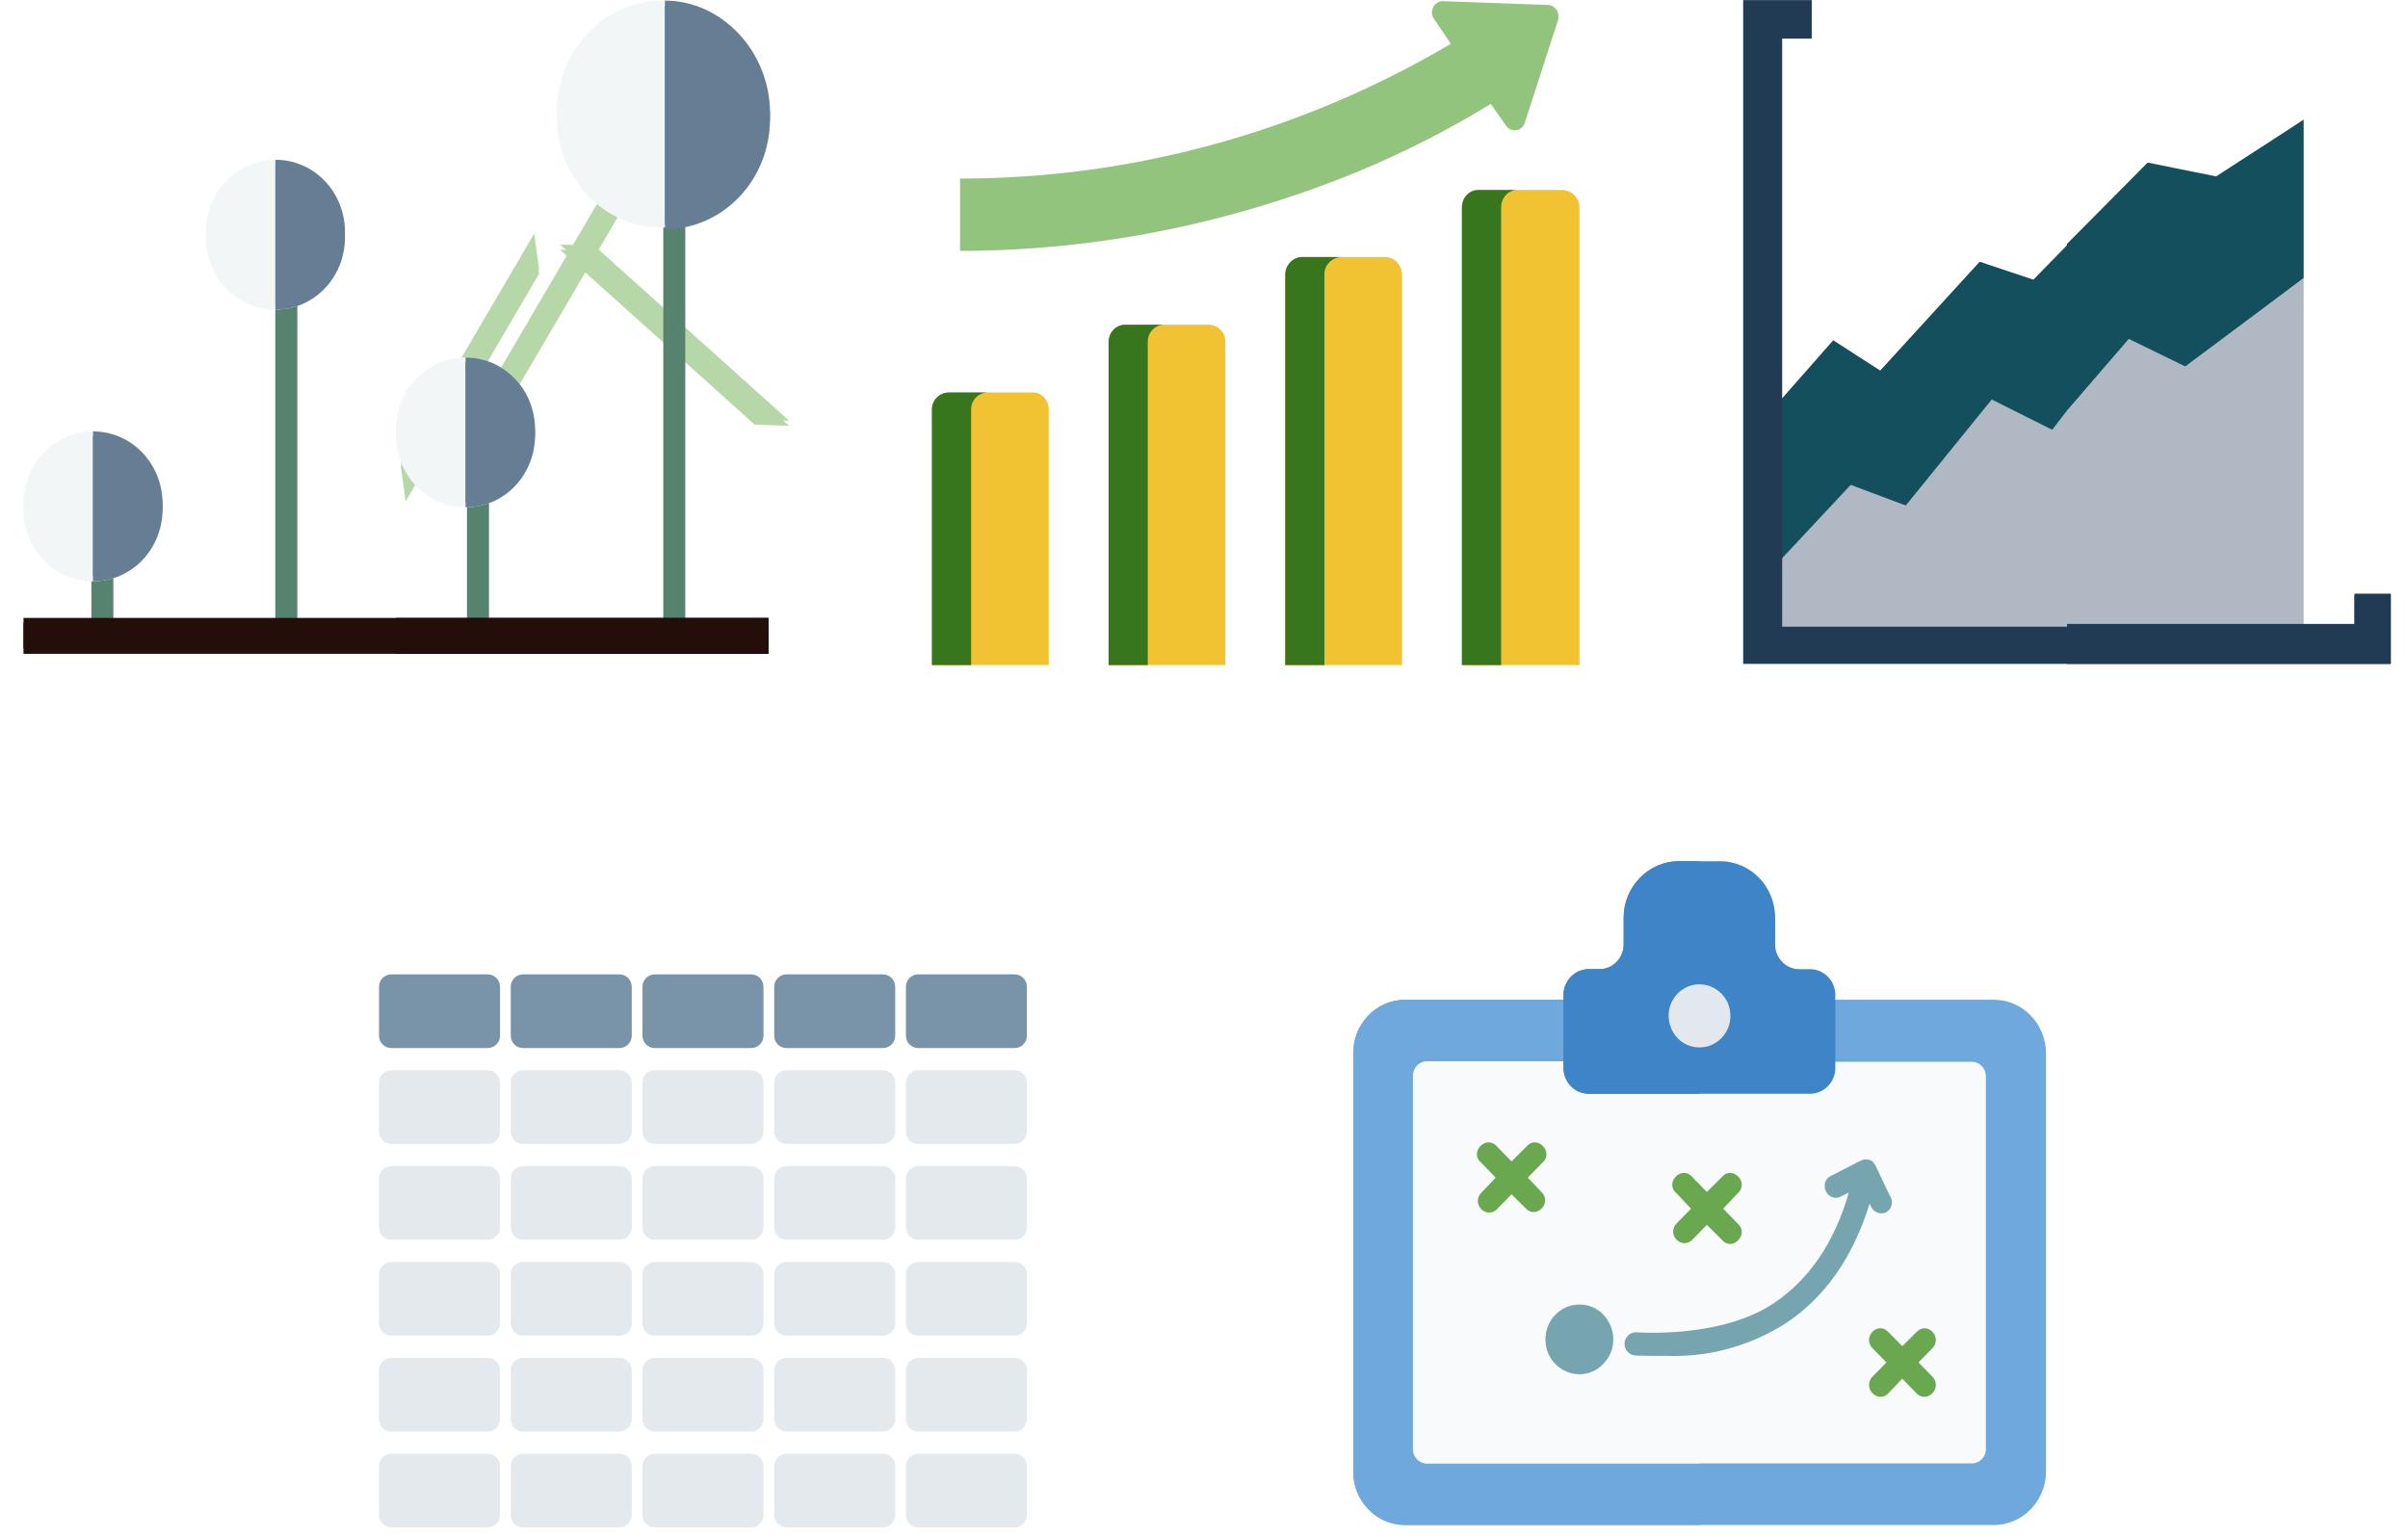 <svg version="1.1" viewBox="0.0 0.0 930.0 594.0" fill="none" stroke="none" stroke-linecap="square" stroke-miterlimit="10" xmlns:xlink="http://www.w3.org/1999/xlink" xmlns="http://www.w3.org/2000/svg"><clipPath id="p.0"><path d="m0 0l930.0 0l0 594.0l-930.0 0l0 -594.0z" clip-rule="nonzero"/></clipPath><g clip-path="url(#p.0)"><path fill="#000000" fill-opacity="0.0" d="m0 0l930.0 0l0 594.0l-930.0 0z" fill-rule="evenodd"/><g filter="url(#shadowFilter-p.1)"><use xlink:href="#p.1" transform="matrix(1.0 0.0 0.0 1.0 0.0 2.0)"/></g><defs><filter id="shadowFilter-p.1" filterUnits="userSpaceOnUse"><feGaussianBlur in="SourceAlpha" stdDeviation="2.0" result="blur"/><feComponentTransfer in="blur" color-interpolation-filters="sRGB"><feFuncR type="linear" slope="0" intercept="0.0"/><feFuncG type="linear" slope="0" intercept="0.0"/><feFuncB type="linear" slope="0" intercept="0.0"/><feFuncA type="linear" slope="0.5" intercept="0"/></feComponentTransfer></filter></defs><g id="p.1"><path fill="#b6d7a8" d="m304.758 162.493l-75.198 -67.558l-13.286 -0.485l75.193 67.567l13.291 0.475z" fill-rule="evenodd"/></g><g filter="url(#shadowFilter-p.2)"><use xlink:href="#p.2" transform="matrix(1.0 0.0 0.0 1.0 0.0 2.0)"/></g><defs><filter id="shadowFilter-p.2" filterUnits="userSpaceOnUse"><feGaussianBlur in="SourceAlpha" stdDeviation="2.0" result="blur"/><feComponentTransfer in="blur" color-interpolation-filters="sRGB"><feFuncR type="linear" slope="0" intercept="0.0"/><feFuncG type="linear" slope="0" intercept="0.0"/><feFuncB type="linear" slope="0" intercept="0.0"/><feFuncA type="linear" slope="0.5" intercept="0"/></feComponentTransfer></filter></defs><g id="p.2"><path fill="#b6d7a8" d="m206.29 90.285l-51.505 87.863l1.893 13.491l51.515 -87.86l-1.903 -13.494z" fill-rule="evenodd"/></g><path fill="#134f5c" d="m889.624 46.304l-33.73 22.874l-26.452 -5.317l-31.137 30.871l-12.986 13.291l-20.743 -6.925l-38.414 42.041l-18.15 -11.705l-28.544 32.435l0 85.131l118.838 -62.257l91.318 -79.256l0 -61.185z" fill-rule="evenodd"/><path fill="#134f5c" d="m889.625 46.304l-33.73 21.824l-26.452 -5.317l-31.137 31.385l0 92.547l91.318 -79.256l0 -61.185z" fill-rule="evenodd"/><path fill="#b0b9c3" d="m889.624 107.491l-45.67 34.044l-21.789 -10.633l-23.859 27.655l-5.709 7.461l-23.358 -11.705l-33.207 40.946l-21.266 -7.975l-35.298 37.774l0 25.533l118.838 0l91.318 1.072l0 -144.171z" fill-rule="evenodd"/><path fill="#b0b9c3" d="m889.625 107.489l-45.67 34.58l-21.789 -10.633l-23.859 28.191l0 90.961l91.318 1.072l0 -144.171z" fill-rule="evenodd"/><path fill="#213b55" d="m673.237 0.041l0 256.399l250.117 0l0 -26.605l-14.01 0l0 12.241l-221.05 0l0 -227.158l11.417 0l0 -14.877z" fill-rule="evenodd"/><path fill="#213b55" d="m909.344 229.323l0 11.683l-111.037 0l0 15.436l125.048 0l0 -27.119z" fill-rule="evenodd"/><g filter="url(#shadowFilter-p.3)"><use xlink:href="#p.3" transform="matrix(1.0 0.0 0.0 1.0 0.0 2.0)"/></g><defs><filter id="shadowFilter-p.3" filterUnits="userSpaceOnUse"><feGaussianBlur in="SourceAlpha" stdDeviation="2.0" result="blur"/><feComponentTransfer in="blur" color-interpolation-filters="sRGB"><feFuncR type="linear" slope="0" intercept="0.0"/><feFuncG type="linear" slope="0" intercept="0.0"/><feFuncB type="linear" slope="0" intercept="0.0"/><feFuncA type="linear" slope="0.5" intercept="0"/></feComponentTransfer></filter></defs><g id="p.3"><path fill="#b6d7a8" d="m244.141 55.635l-51.511 87.865l1.891 13.493l51.521 -87.861l-1.901 -13.496z" fill-rule="evenodd"/></g><g filter="url(#shadowFilter-p.4)"><use xlink:href="#p.4" transform="matrix(1.0 0.0 0.0 1.0 0.0 2.0)"/></g><defs><filter id="shadowFilter-p.4" filterUnits="userSpaceOnUse"><feGaussianBlur in="SourceAlpha" stdDeviation="2.0" result="blur"/><feComponentTransfer in="blur" color-interpolation-filters="sRGB"><feFuncR type="linear" slope="0" intercept="0.0"/><feFuncG type="linear" slope="0" intercept="0.0"/><feFuncB type="linear" slope="0" intercept="0.0"/><feFuncA type="linear" slope="0.5" intercept="0"/></feComponentTransfer></filter></defs><g id="p.4"><path fill="#558370" d="m35.326 213.222l0 31.674l8.364 0l0 -31.674z" fill-rule="evenodd"/></g><g filter="url(#shadowFilter-p.5)"><use xlink:href="#p.5" transform="matrix(1.0 0.0 0.0 1.0 0.0 2.0)"/></g><defs><filter id="shadowFilter-p.5" filterUnits="userSpaceOnUse"><feGaussianBlur in="SourceAlpha" stdDeviation="2.0" result="blur"/><feComponentTransfer in="blur" color-interpolation-filters="sRGB"><feFuncR type="linear" slope="0" intercept="0.0"/><feFuncG type="linear" slope="0" intercept="0.0"/><feFuncB type="linear" slope="0" intercept="0.0"/><feFuncA type="linear" slope="0.5" intercept="0"/></feComponentTransfer></filter></defs><g id="p.5"><path fill="#558370" d="m106.356 108.288l0 135.357l8.377 0l0 -135.357z" fill-rule="evenodd"/></g><g filter="url(#shadowFilter-p.6)"><use xlink:href="#p.6" transform="matrix(1.0 0.0 0.0 1.0 0.0 2.0)"/></g><defs><filter id="shadowFilter-p.6" filterUnits="userSpaceOnUse"><feGaussianBlur in="SourceAlpha" stdDeviation="2.0" result="blur"/><feComponentTransfer in="blur" color-interpolation-filters="sRGB"><feFuncR type="linear" slope="0" intercept="0.0"/><feFuncG type="linear" slope="0" intercept="0.0"/><feFuncB type="linear" slope="0" intercept="0.0"/><feFuncA type="linear" slope="0.5" intercept="0"/></feComponentTransfer></filter></defs><g id="p.6"><path fill="#558370" d="m180.383 184.67l0 58.978l8.377 0l0 -58.978z" fill-rule="evenodd"/></g><g filter="url(#shadowFilter-p.7)"><use xlink:href="#p.7" transform="matrix(1.0 0.0 0.0 1.0 0.0 2.0)"/></g><defs><filter id="shadowFilter-p.7" filterUnits="userSpaceOnUse"><feGaussianBlur in="SourceAlpha" stdDeviation="2.0" result="blur"/><feComponentTransfer in="blur" color-interpolation-filters="sRGB"><feFuncR type="linear" slope="0" intercept="0.0"/><feFuncG type="linear" slope="0" intercept="0.0"/><feFuncB type="linear" slope="0" intercept="0.0"/><feFuncA type="linear" slope="0.5" intercept="0"/></feComponentTransfer></filter></defs><g id="p.7"><path fill="#558370" d="m256.226 77.857l0 166.413l8.364 0l0 -166.413z" fill-rule="evenodd"/></g><g filter="url(#shadowFilter-p.8)"><use xlink:href="#p.8" transform="matrix(1.0 0.0 0.0 1.0 0.0 2.0)"/></g><defs><filter id="shadowFilter-p.8" filterUnits="userSpaceOnUse"><feGaussianBlur in="SourceAlpha" stdDeviation="2.0" result="blur"/><feComponentTransfer in="blur" color-interpolation-filters="sRGB"><feFuncR type="linear" slope="0" intercept="0.0"/><feFuncG type="linear" slope="0" intercept="0.0"/><feFuncB type="linear" slope="0" intercept="0.0"/><feFuncA type="linear" slope="0.5" intercept="0"/></feComponentTransfer></filter></defs><g id="p.8"><path fill="#230e09" d="m9.07 238.684l0 11.873l287.731 0l0 -11.873z" fill-rule="evenodd"/></g><g filter="url(#shadowFilter-p.9)"><use xlink:href="#p.9" transform="matrix(1.0 0.0 0.0 1.0 0.0 2.0)"/></g><defs><filter id="shadowFilter-p.9" filterUnits="userSpaceOnUse"><feGaussianBlur in="SourceAlpha" stdDeviation="2.0" result="blur"/><feComponentTransfer in="blur" color-interpolation-filters="sRGB"><feFuncR type="linear" slope="0" intercept="0.0"/><feFuncG type="linear" slope="0" intercept="0.0"/><feFuncB type="linear" slope="0" intercept="0.0"/><feFuncA type="linear" slope="0.5" intercept="0"/></feComponentTransfer></filter></defs><g id="p.9"><path fill="#230e09" d="m152.938 238.684l0 11.873l143.854 0l0 -11.873z" fill-rule="evenodd"/></g><g filter="url(#shadowFilter-p.10)"><use xlink:href="#p.10" transform="matrix(1.0 0.0 0.0 1.0 0.0 2.0)"/></g><defs><filter id="shadowFilter-p.10" filterUnits="userSpaceOnUse"><feGaussianBlur in="SourceAlpha" stdDeviation="2.0" result="blur"/><feComponentTransfer in="blur" color-interpolation-filters="sRGB"><feFuncR type="linear" slope="0" intercept="0.0"/><feFuncG type="linear" slope="0" intercept="0.0"/><feFuncB type="linear" slope="0" intercept="0.0"/><feFuncA type="linear" slope="0.5" intercept="0"/></feComponentTransfer></filter></defs><g id="p.10"><path fill="#f3f6f7" d="m35.917 166.647c-14.915 0 -26.848 12.438 -26.848 27.953c0 15.515 11.932 27.953 26.848 27.953c14.941 0 26.271 -12.438 26.271 -27.953c0.602 -15.515 -11.331 -27.953 -26.271 -27.953z" fill-rule="evenodd"/></g><g filter="url(#shadowFilter-p.11)"><use xlink:href="#p.11" transform="matrix(1.0 0.0 0.0 1.0 0.0 2.0)"/></g><defs><filter id="shadowFilter-p.11" filterUnits="userSpaceOnUse"><feGaussianBlur in="SourceAlpha" stdDeviation="2.0" result="blur"/><feComponentTransfer in="blur" color-interpolation-filters="sRGB"><feFuncR type="linear" slope="0" intercept="0.0"/><feFuncG type="linear" slope="0" intercept="0.0"/><feFuncB type="linear" slope="0" intercept="0.0"/><feFuncA type="linear" slope="0.5" intercept="0"/></feComponentTransfer></filter></defs><g id="p.11"><path fill="#657e93" d="m35.917 166.647l0 55.906c14.941 0 26.873 -12.438 26.873 -27.953c0 -15.515 -11.932 -27.953 -26.873 -27.953z" fill-rule="evenodd"/></g><g filter="url(#shadowFilter-p.12)"><use xlink:href="#p.12" transform="matrix(1.0 0.0 0.0 1.0 0.0 2.0)"/></g><defs><filter id="shadowFilter-p.12" filterUnits="userSpaceOnUse"><feGaussianBlur in="SourceAlpha" stdDeviation="2.0" result="blur"/><feComponentTransfer in="blur" color-interpolation-filters="sRGB"><feFuncR type="linear" slope="0" intercept="0.0"/><feFuncG type="linear" slope="0" intercept="0.0"/><feFuncB type="linear" slope="0" intercept="0.0"/><feFuncA type="linear" slope="0.5" intercept="0"/></feComponentTransfer></filter></defs><g id="p.12"><path fill="#f3f6f7" d="m106.358 61.719c-14.915 0 -26.848 12.412 -26.848 27.927c0 15.541 11.932 27.953 26.848 27.953c14.941 0 26.873 -12.412 26.873 -27.953c0 -15.515 -11.932 -27.927 -26.873 -27.927z" fill-rule="evenodd"/></g><g filter="url(#shadowFilter-p.13)"><use xlink:href="#p.13" transform="matrix(1.0 0.0 0.0 1.0 0.0 2.0)"/></g><defs><filter id="shadowFilter-p.13" filterUnits="userSpaceOnUse"><feGaussianBlur in="SourceAlpha" stdDeviation="2.0" result="blur"/><feComponentTransfer in="blur" color-interpolation-filters="sRGB"><feFuncR type="linear" slope="0" intercept="0.0"/><feFuncG type="linear" slope="0" intercept="0.0"/><feFuncB type="linear" slope="0" intercept="0.0"/><feFuncA type="linear" slope="0.5" intercept="0"/></feComponentTransfer></filter></defs><g id="p.13"><path fill="#657e93" d="m106.359 61.719l0 55.88c14.941 0 26.873 -12.412 26.873 -27.953c0 -15.515 -11.932 -27.927 -26.873 -27.927z" fill-rule="evenodd"/></g><g filter="url(#shadowFilter-p.14)"><use xlink:href="#p.14" transform="matrix(1.0 0.0 0.0 1.0 0.0 2.0)"/></g><defs><filter id="shadowFilter-p.14" filterUnits="userSpaceOnUse"><feGaussianBlur in="SourceAlpha" stdDeviation="2.0" result="blur"/><feComponentTransfer in="blur" color-interpolation-filters="sRGB"><feFuncR type="linear" slope="0" intercept="0.0"/><feFuncG type="linear" slope="0" intercept="0.0"/><feFuncB type="linear" slope="0" intercept="0.0"/><feFuncA type="linear" slope="0.5" intercept="0"/></feComponentTransfer></filter></defs><g id="p.14"><path fill="#f3f6f7" d="m179.808 138.094c-14.941 0 -26.873 12.412 -26.873 27.927c0 15.541 11.932 27.953 26.873 27.953c14.915 0 26.848 -12.412 26.848 -27.953c0 -15.515 -11.932 -27.927 -26.848 -27.927z" fill-rule="evenodd"/></g><g filter="url(#shadowFilter-p.15)"><use xlink:href="#p.15" transform="matrix(1.0 0.0 0.0 1.0 0.0 2.0)"/></g><defs><filter id="shadowFilter-p.15" filterUnits="userSpaceOnUse"><feGaussianBlur in="SourceAlpha" stdDeviation="2.0" result="blur"/><feComponentTransfer in="blur" color-interpolation-filters="sRGB"><feFuncR type="linear" slope="0" intercept="0.0"/><feFuncG type="linear" slope="0" intercept="0.0"/><feFuncB type="linear" slope="0" intercept="0.0"/><feFuncA type="linear" slope="0.5" intercept="0"/></feComponentTransfer></filter></defs><g id="p.15"><path fill="#657e93" d="m179.809 138.094l0 55.88c14.915 0 26.848 -12.412 26.848 -27.953c0 -15.515 -11.932 -27.927 -26.848 -27.927z" fill-rule="evenodd"/></g><g filter="url(#shadowFilter-p.16)"><use xlink:href="#p.16" transform="matrix(1.0 0.0 0.0 1.0 0.0 2)"/></g><defs><filter id="shadowFilter-p.16" filterUnits="userSpaceOnUse"><feGaussianBlur in="SourceAlpha" stdDeviation="2.0" result="blur"/><feComponentTransfer in="blur" color-interpolation-filters="sRGB"><feFuncR type="linear" slope="0" intercept="0.0"/><feFuncG type="linear" slope="0" intercept="0.0"/><feFuncB type="linear" slope="0" intercept="0.0"/><feFuncA type="linear" slope="0.5" intercept="0"/></feComponentTransfer></filter></defs><g id="p.16"><path fill="#f3f6f7" d="m255.615 0.233c-22.687 0 -40.585 19.869 -40.585 42.842c0 24.224 18.5 42.842 40.585 42.842c23.288 0 41.187 -19.244 41.187 -42.842c0.602 -22.972 -17.899 -42.842 -41.187 -42.842z" fill-rule="evenodd"/></g><g filter="url(#shadowFilter-p.17)"><use xlink:href="#p.17" transform="matrix(1.0 0.0 0.0 1.0 0.0 2.0)"/></g><defs><filter id="shadowFilter-p.17" filterUnits="userSpaceOnUse"><feGaussianBlur in="SourceAlpha" stdDeviation="2.0" result="blur"/><feComponentTransfer in="blur" color-interpolation-filters="sRGB"><feFuncR type="linear" slope="0" intercept="0.0"/><feFuncG type="linear" slope="0" intercept="0.0"/><feFuncB type="linear" slope="0" intercept="0.0"/><feFuncA type="linear" slope="0.5" intercept="0"/></feComponentTransfer></filter></defs><g id="p.17"><path fill="#657e93" d="m256.818 0.233l0 86.309c22.085 0 40.585 -18.618 40.585 -42.842c0 -23.598 -18.5 -43.468 -40.585 -43.468z" fill-rule="evenodd"/></g><path fill="#f1c232" d="m398.941 151.591c-0.158 0 -0.316 0.02 -0.475 0.02l-31.978 0c-3.698 0 -6.566 2.954 -6.566 6.479l0 98.82l45.109 0l0 -98.82c0 -3.382 -2.61 -6.5 -6.091 -6.5z" fill-rule="evenodd"/><path fill="#38761d" d="m366.489 151.611c-3.698 0 -6.566 2.954 -6.566 6.479l0 98.82l15.129 0l0 -98.82c0 -3.525 2.867 -6.479 6.566 -6.479z" fill-rule="evenodd"/><path fill="#f1c232" d="m434.715 125.449c-3.698 0 -6.566 2.934 -6.566 6.765l0 124.697l45.109 0l0 -125.003c0 -3.525 -2.848 -6.459 -6.566 -6.459z" fill-rule="evenodd"/><path fill="#38761d" d="m434.439 125.449c-3.421 0 -6.289 2.934 -6.289 6.765l0 124.697l15.129 0l0 -125.003c0 -3.525 2.868 -6.459 6.289 -6.459z" fill-rule="evenodd"/><path fill="#f1c232" d="m502.942 99.267c-3.698 0 -6.566 3.24 -6.566 6.765l0 150.879l45.109 0l0 -150.594c0 -3.81 -2.848 -7.05 -6.566 -7.05z" fill-rule="evenodd"/><path fill="#38761d" d="m502.942 99.267c-3.698 0 -6.566 3.24 -6.566 6.765l0 150.879l15.129 0l0 -150.594c-0.277 -3.81 2.867 -6.765 6.289 -7.05z" fill-rule="evenodd"/><path fill="#f1c232" d="m571.169 73.39c-3.698 0 -6.566 2.934 -6.566 6.765l0 176.756l45.405 0l0 -176.756c0 -3.831 -3.144 -6.765 -6.862 -6.765z" fill-rule="evenodd"/><path fill="#38761d" d="m570.892 73.39c-3.421 0 -6.289 2.934 -6.289 6.765l0 176.756l15.148 0l0 -176.756c0 -3.831 2.848 -6.765 6.269 -6.765z" fill-rule="evenodd"/><path fill="#93c47d" d="m557.188 0.447c-3.144 0 -5.419 3.81 -3.421 6.765l6.566 9.699c-57.667 34.108 -123.046 52.059 -189.552 52.059l0 27.935c52.525 0 104.773 -10.575 153.579 -30.583c17.699 -7.355 35.122 -16.178 51.378 -26.182l6.012 8.537c0.85 1.121 2.057 1.671 3.263 1.671c1.602 0 3.204 -0.998 3.856 -2.853l12.854 -39.711c0.85 -2.628 -0.85 -5.583 -3.718 -5.868l-40.817 -1.467z" fill-rule="evenodd"/><path fill="#6fa8dc" d="m542.728 386.173c-11.187 0 -20.093 9.292 -20.093 20.754l0 161.391c0 11.461 8.906 20.753 20.093 20.753l227.387 0c11.004 0 20.093 -9.292 20.093 -20.753l0 -161.391c0 -11.461 -9.088 -20.754 -20.093 -20.754z" fill-rule="evenodd"/><path fill="#6fa8dc" d="m542.381 386.173c-11.004 0.168 -19.91 9.479 -19.746 20.754l0 161.391c-0.164 11.274 8.741 20.585 19.746 20.753l114.04 0l0 -202.898z" fill-rule="evenodd"/><path fill="#f8fafb" d="m551.104 410.142c-2.975 0 -5.238 2.505 -5.238 5.553l0 144.04c-0.182 3.029 2.263 5.534 5.238 5.534l210.452 0c2.975 0 5.42 -2.505 5.42 -5.366l0 -144.209c0 -3.048 -2.445 -5.553 -5.42 -5.553z" fill-rule="evenodd"/><path fill="#f8fafb" d="m550.94 409.955c-2.81 0 -5.256 2.505 -5.256 5.553l0 144.227c0 3.029 2.445 5.534 5.256 5.534l105.481 0l0 -155.315z" fill-rule="evenodd"/><path fill="#3d85c6" d="m648.392 332.662c-11.698 0 -21.315 9.835 -21.315 21.838l0 10.377c0 5.179 -4.179 9.479 -9.252 9.479l-4.197 0c-5.402 0 -9.782 4.469 -9.782 10.022l0 28.083c0 5.553 4.38 10.022 9.782 10.022l85.407 0c5.42 0 9.782 -4.469 9.782 -10.022l0 -28.083c0 -5.553 -4.362 -10.022 -9.782 -10.022l-4.197 0c-5.055 0 -9.252 -4.3 -9.252 -9.479l0 -10.377c0 -12.003 -9.435 -21.838 -21.297 -21.838z" fill-rule="evenodd"/><path fill="#76a5af" d="m719.82 447.891l-0.347 0.187l-0.182 0l-0.511 0.168l-11.534 5.908c-2.263 0.897 -3.139 3.59 -2.099 5.908c0.748 1.664 2.318 2.599 3.905 2.599c0.62 0 1.259 -0.15 1.861 -0.449l3.139 -1.608l0 0c-5.584 19.501 -15.548 33.991 -29.509 43.115c-13.651 8.974 -32.958 11.087 -46.171 11.087c-2.354 0 -4.508 -0.056 -6.406 -0.168c-0.091 0 -0.182 -0.019 -0.274 -0.019c-2.336 0 -4.27 2.094 -4.27 4.487c0 2.337 1.752 4.3 4.197 4.487c4.362 0.168 10.475 0.168 13.103 0.168c0.602 0.019 1.204 0.019 1.807 0.019c15.092 0 29.801 -4.282 42.722 -12.359c15.366 -10.022 26.37 -25.596 32.831 -46.536l0.529 1.253c0.858 1.627 2.445 2.543 4.051 2.543c0.712 0 1.423 -0.187 2.062 -0.561c2.099 -1.44 2.628 -4.3 1.058 -6.45l-5.603 -11.798l-0.347 -0.374c-0.164 -0.355 -0.529 -0.71 -0.693 -0.879l-0.529 -0.374l-0.529 -0.168l-0.164 0l-0.347 -0.187z" fill-rule="evenodd"/><path fill="#76a5af" d="m609.958 503.907c-7.336 0 -13.085 6.076 -13.085 13.424c0 8.096 6.46 13.499 13.176 13.499c3.23 0 6.515 -1.234 9.179 -4.02c8.194 -8.414 2.445 -22.904 -9.271 -22.904z" fill-rule="evenodd"/><path fill="#6aa84f" d="m574.974 441.254c-3.486 0 -6.625 4.768 -2.902 7.89l5.584 5.74l-5.584 5.889c-1.752 1.795 -1.752 4.487 0 6.263c0.858 0.897 1.953 1.346 3.048 1.346c1.095 0 2.19 -0.449 3.066 -1.346l5.584 -5.721l5.767 5.721c0.876 0.804 1.843 1.141 2.774 1.141c3.267 0 6.059 -4.188 3.34 -7.404l-5.603 -5.889l5.603 -5.74c3.577 -3.122 0.511 -7.89 -2.938 -7.89c-1.095 0 -2.208 0.467 -3.175 1.627l-5.767 5.74l-5.584 -5.74c-0.967 -1.159 -2.117 -1.627 -3.212 -1.627z" fill-rule="evenodd"/><path fill="#6aa84f" d="m726.207 513.068c-3.23 0 -5.931 4.169 -3.248 7.479l5.603 5.721l-5.603 5.721c-2.719 3.347 0.073 7.572 3.34 7.572c0.931 0 1.898 -0.337 2.774 -1.122l5.603 -5.908l5.749 5.908c0.894 0.785 1.861 1.122 2.774 1.122c3.267 0 6.077 -4.225 3.34 -7.572l-5.584 -5.721l5.584 -5.721c2.701 -3.309 -0.018 -7.479 -3.248 -7.479c-0.949 0 -1.934 0.355 -2.865 1.215l-5.749 5.721l-5.603 -5.721c-0.912 -0.86 -1.916 -1.215 -2.865 -1.215z" fill-rule="evenodd"/><path fill="#6aa84f" d="m650.417 453.051c-3.486 0 -6.625 4.786 -2.902 7.909l5.584 5.908l-5.584 5.721c-1.752 1.795 -1.752 4.469 0 6.263c0.876 0.897 1.971 1.346 3.048 1.346c1.095 0 2.19 -0.449 3.066 -1.346l5.584 -5.721l5.767 5.721c0.967 1.159 2.099 1.645 3.175 1.645c3.449 0 6.515 -4.786 2.938 -7.909l-5.584 -5.721l5.584 -5.908c3.577 -3.122 0.511 -7.909 -2.938 -7.909c-1.077 0 -2.208 0.486 -3.175 1.645l-5.767 5.721l-5.584 -5.721c-0.967 -1.159 -2.099 -1.645 -3.212 -1.645z" fill-rule="evenodd"/><path fill="#3d85c6" d="m648.392 332.662c-11.698 0 -21.315 9.835 -21.315 21.838l0 10.377c0 5.179 -4.179 9.479 -9.252 9.479l-4.197 0c-5.402 0 -9.782 4.469 -9.782 10.022l0 28.083c0 5.553 4.38 10.022 9.782 10.022l42.795 0l0 -89.82z" fill-rule="evenodd"/><path fill="#e2e8ed" d="m656.275 380.209c-2.956 0 -5.968 1.122 -8.413 3.627c-7.336 7.703 -2.099 20.753 8.559 20.753c6.46 0 11.88 -5.366 11.88 -12.153c0 -7.385 -5.895 -12.228 -12.026 -12.228z" fill-rule="evenodd"/><path fill="#7994a9" d="m146.386 381.118l0 0c0 -2.619 2.123 -4.743 4.743 -4.743l37.239 0c1.258 0 2.464 0.5 3.354 1.389c0.889 0.889 1.389 2.096 1.389 3.354l0 18.971c0 2.619 -2.123 4.743 -4.743 4.743l-37.239 0c-2.619 0 -4.743 -2.123 -4.743 -4.743z" fill-rule="evenodd"/><path fill="#e3e9ed" d="m146.386 418.152l0 0c0 -2.619 2.123 -4.743 4.743 -4.743l37.239 0c1.258 0 2.464 0.5 3.354 1.389c0.889 0.889 1.389 2.096 1.389 3.354l0 18.971c0 2.619 -2.123 4.743 -4.743 4.743l-37.239 0c-2.619 0 -4.743 -2.123 -4.743 -4.743z" fill-rule="evenodd"/><path fill="#e3e9ed" d="m146.386 455.186l0 0c0 -2.619 2.123 -4.743 4.743 -4.743l37.239 0c1.258 0 2.464 0.5 3.354 1.389c0.889 0.889 1.389 2.096 1.389 3.354l0 18.971c0 2.619 -2.123 4.743 -4.743 4.743l-37.239 0c-2.619 0 -4.743 -2.123 -4.743 -4.743z" fill-rule="evenodd"/><path fill="#e3e9ed" d="m146.386 492.22l0 0c0 -2.619 2.123 -4.743 4.743 -4.743l37.239 0c1.258 0 2.464 0.5 3.354 1.389c0.889 0.889 1.389 2.096 1.389 3.354l0 18.971c0 2.619 -2.123 4.743 -4.743 4.743l-37.239 0c-2.619 0 -4.743 -2.123 -4.743 -4.743z" fill-rule="evenodd"/><path fill="#e3e9ed" d="m146.386 529.251l0 0c0 -2.619 2.123 -4.743 4.743 -4.743l37.239 0c1.258 0 2.464 0.5 3.354 1.389c0.889 0.889 1.389 2.096 1.389 3.354l0 18.971c0 2.619 -2.123 4.743 -4.743 4.743l-37.239 0c-2.619 0 -4.743 -2.123 -4.743 -4.743z" fill-rule="evenodd"/><path fill="#e3e9ed" d="m146.386 566.282l0 0c0 -2.619 2.123 -4.743 4.743 -4.743l37.239 0c1.258 0 2.464 0.5 3.354 1.389c0.889 0.889 1.389 2.096 1.389 3.354l0 18.971c0 2.619 -2.123 4.743 -4.743 4.743l-37.239 0c-2.619 0 -4.743 -2.123 -4.743 -4.743z" fill-rule="evenodd"/><path fill="#7994a9" d="m197.26 381.118l0 0c0 -2.619 2.123 -4.743 4.743 -4.743l37.239 0c1.258 0 2.464 0.5 3.354 1.389c0.889 0.889 1.389 2.096 1.389 3.354l0 18.971c0 2.619 -2.123 4.743 -4.743 4.743l-37.239 0c-2.619 0 -4.743 -2.123 -4.743 -4.743z" fill-rule="evenodd"/><path fill="#e3e9ed" d="m197.26 418.152l0 0c0 -2.619 2.123 -4.743 4.743 -4.743l37.239 0c1.258 0 2.464 0.5 3.354 1.389c0.889 0.889 1.389 2.096 1.389 3.354l0 18.971c0 2.619 -2.123 4.743 -4.743 4.743l-37.239 0c-2.619 0 -4.743 -2.123 -4.743 -4.743z" fill-rule="evenodd"/><path fill="#e3e9ed" d="m197.26 455.186l0 0c0 -2.619 2.123 -4.743 4.743 -4.743l37.239 0c1.258 0 2.464 0.5 3.354 1.389c0.889 0.889 1.389 2.096 1.389 3.354l0 18.971c0 2.619 -2.123 4.743 -4.743 4.743l-37.239 0c-2.619 0 -4.743 -2.123 -4.743 -4.743z" fill-rule="evenodd"/><path fill="#e3e9ed" d="m197.26 492.22l0 0c0 -2.619 2.123 -4.743 4.743 -4.743l37.239 0c1.258 0 2.464 0.5 3.354 1.389c0.889 0.889 1.389 2.096 1.389 3.354l0 18.971c0 2.619 -2.123 4.743 -4.743 4.743l-37.239 0c-2.619 0 -4.743 -2.123 -4.743 -4.743z" fill-rule="evenodd"/><path fill="#e3e9ed" d="m197.26 529.251l0 0c0 -2.619 2.123 -4.743 4.743 -4.743l37.239 0c1.258 0 2.464 0.5 3.354 1.389c0.889 0.889 1.389 2.096 1.389 3.354l0 18.971c0 2.619 -2.123 4.743 -4.743 4.743l-37.239 0c-2.619 0 -4.743 -2.123 -4.743 -4.743z" fill-rule="evenodd"/><path fill="#e3e9ed" d="m197.26 566.282l0 0c0 -2.619 2.123 -4.743 4.743 -4.743l37.239 0c1.258 0 2.464 0.5 3.354 1.389c0.889 0.889 1.389 2.096 1.389 3.354l0 18.971c0 2.619 -2.123 4.743 -4.743 4.743l-37.239 0c-2.619 0 -4.743 -2.123 -4.743 -4.743z" fill-rule="evenodd"/><path fill="#7994a9" d="m248.133 381.118l0 0c0 -2.619 2.123 -4.743 4.743 -4.743l37.239 0c1.258 0 2.464 0.5 3.354 1.389c0.889 0.889 1.389 2.096 1.389 3.354l0 18.971c0 2.619 -2.123 4.743 -4.743 4.743l-37.239 0c-2.619 0 -4.743 -2.123 -4.743 -4.743z" fill-rule="evenodd"/><path fill="#e3e9ed" d="m248.133 418.152l0 0c0 -2.619 2.123 -4.743 4.743 -4.743l37.239 0c1.258 0 2.464 0.5 3.354 1.389c0.889 0.889 1.389 2.096 1.389 3.354l0 18.971c0 2.619 -2.123 4.743 -4.743 4.743l-37.239 0c-2.619 0 -4.743 -2.123 -4.743 -4.743z" fill-rule="evenodd"/><path fill="#e3e9ed" d="m248.133 455.186l0 0c0 -2.619 2.123 -4.743 4.743 -4.743l37.239 0c1.258 0 2.464 0.5 3.354 1.389c0.889 0.889 1.389 2.096 1.389 3.354l0 18.971c0 2.619 -2.123 4.743 -4.743 4.743l-37.239 0c-2.619 0 -4.743 -2.123 -4.743 -4.743z" fill-rule="evenodd"/><path fill="#e3e9ed" d="m248.133 492.22l0 0c0 -2.619 2.123 -4.743 4.743 -4.743l37.239 0c1.258 0 2.464 0.5 3.354 1.389c0.889 0.889 1.389 2.096 1.389 3.354l0 18.971c0 2.619 -2.123 4.743 -4.743 4.743l-37.239 0c-2.619 0 -4.743 -2.123 -4.743 -4.743z" fill-rule="evenodd"/><path fill="#e3e9ed" d="m248.133 529.251l0 0c0 -2.619 2.123 -4.743 4.743 -4.743l37.239 0c1.258 0 2.464 0.5 3.354 1.389c0.889 0.889 1.389 2.096 1.389 3.354l0 18.971c0 2.619 -2.123 4.743 -4.743 4.743l-37.239 0c-2.619 0 -4.743 -2.123 -4.743 -4.743z" fill-rule="evenodd"/><path fill="#e3e9ed" d="m248.133 566.282l0 0c0 -2.619 2.123 -4.743 4.743 -4.743l37.239 0c1.258 0 2.464 0.5 3.354 1.389c0.889 0.889 1.389 2.096 1.389 3.354l0 18.971c0 2.619 -2.123 4.743 -4.743 4.743l-37.239 0c-2.619 0 -4.743 -2.123 -4.743 -4.743z" fill-rule="evenodd"/><path fill="#7994a9" d="m299.007 381.118l0 0c0 -2.619 2.123 -4.743 4.743 -4.743l37.239 0c1.258 0 2.464 0.5 3.354 1.389c0.889 0.889 1.389 2.096 1.389 3.354l0 18.971c0 2.619 -2.123 4.743 -4.743 4.743l-37.239 0c-2.619 0 -4.743 -2.123 -4.743 -4.743z" fill-rule="evenodd"/><path fill="#e3e9ed" d="m299.007 418.152l0 0c0 -2.619 2.123 -4.743 4.743 -4.743l37.239 0c1.258 0 2.464 0.5 3.354 1.389c0.889 0.889 1.389 2.096 1.389 3.354l0 18.971c0 2.619 -2.123 4.743 -4.743 4.743l-37.239 0c-2.619 0 -4.743 -2.123 -4.743 -4.743z" fill-rule="evenodd"/><path fill="#e3e9ed" d="m299.007 455.186l0 0c0 -2.619 2.123 -4.743 4.743 -4.743l37.239 0c1.258 0 2.464 0.5 3.354 1.389c0.889 0.889 1.389 2.096 1.389 3.354l0 18.971c0 2.619 -2.123 4.743 -4.743 4.743l-37.239 0c-2.619 0 -4.743 -2.123 -4.743 -4.743z" fill-rule="evenodd"/><path fill="#e3e9ed" d="m299.007 492.22l0 0c0 -2.619 2.123 -4.743 4.743 -4.743l37.239 0c1.258 0 2.464 0.5 3.354 1.389c0.889 0.889 1.389 2.096 1.389 3.354l0 18.971c0 2.619 -2.123 4.743 -4.743 4.743l-37.239 0c-2.619 0 -4.743 -2.123 -4.743 -4.743z" fill-rule="evenodd"/><path fill="#e3e9ed" d="m299.007 529.251l0 0c0 -2.619 2.123 -4.743 4.743 -4.743l37.239 0c1.258 0 2.464 0.5 3.354 1.389c0.889 0.889 1.389 2.096 1.389 3.354l0 18.971c0 2.619 -2.123 4.743 -4.743 4.743l-37.239 0c-2.619 0 -4.743 -2.123 -4.743 -4.743z" fill-rule="evenodd"/><path fill="#e3e9ed" d="m299.007 566.282l0 0c0 -2.619 2.123 -4.743 4.743 -4.743l37.239 0c1.258 0 2.464 0.5 3.354 1.389c0.889 0.889 1.389 2.096 1.389 3.354l0 18.971c0 2.619 -2.123 4.743 -4.743 4.743l-37.239 0c-2.619 0 -4.743 -2.123 -4.743 -4.743z" fill-rule="evenodd"/><path fill="#7994a9" d="m349.88 381.118l0 0c0 -2.619 2.123 -4.743 4.743 -4.743l37.239 0c1.258 0 2.464 0.5 3.354 1.389c0.889 0.889 1.389 2.096 1.389 3.354l0 18.971c0 2.619 -2.123 4.743 -4.743 4.743l-37.239 0c-2.619 0 -4.743 -2.123 -4.743 -4.743z" fill-rule="evenodd"/><path fill="#e3e9ed" d="m349.88 418.152l0 0c0 -2.619 2.123 -4.743 4.743 -4.743l37.239 0c1.258 0 2.464 0.5 3.354 1.389c0.889 0.889 1.389 2.096 1.389 3.354l0 18.971c0 2.619 -2.123 4.743 -4.743 4.743l-37.239 0c-2.619 0 -4.743 -2.123 -4.743 -4.743z" fill-rule="evenodd"/><path fill="#e3e9ed" d="m349.88 455.186l0 0c0 -2.619 2.123 -4.743 4.743 -4.743l37.239 0c1.258 0 2.464 0.5 3.354 1.389c0.889 0.889 1.389 2.096 1.389 3.354l0 18.971c0 2.619 -2.123 4.743 -4.743 4.743l-37.239 0c-2.619 0 -4.743 -2.123 -4.743 -4.743z" fill-rule="evenodd"/><path fill="#e3e9ed" d="m349.88 492.22l0 0c0 -2.619 2.123 -4.743 4.743 -4.743l37.239 0c1.258 0 2.464 0.5 3.354 1.389c0.889 0.889 1.389 2.096 1.389 3.354l0 18.971c0 2.619 -2.123 4.743 -4.743 4.743l-37.239 0c-2.619 0 -4.743 -2.123 -4.743 -4.743z" fill-rule="evenodd"/><path fill="#e3e9ed" d="m349.88 529.251l0 0c0 -2.619 2.123 -4.743 4.743 -4.743l37.239 0c1.258 0 2.464 0.5 3.354 1.389c0.889 0.889 1.389 2.096 1.389 3.354l0 18.971c0 2.619 -2.123 4.743 -4.743 4.743l-37.239 0c-2.619 0 -4.743 -2.123 -4.743 -4.743z" fill-rule="evenodd"/><path fill="#e3e9ed" d="m349.88 566.282l0 0c0 -2.619 2.123 -4.743 4.743 -4.743l37.239 0c1.258 0 2.464 0.5 3.354 1.389c0.889 0.889 1.389 2.096 1.389 3.354l0 18.971c0 2.619 -2.123 4.743 -4.743 4.743l-37.239 0c-2.619 0 -4.743 -2.123 -4.743 -4.743z" fill-rule="evenodd"/></g></svg>